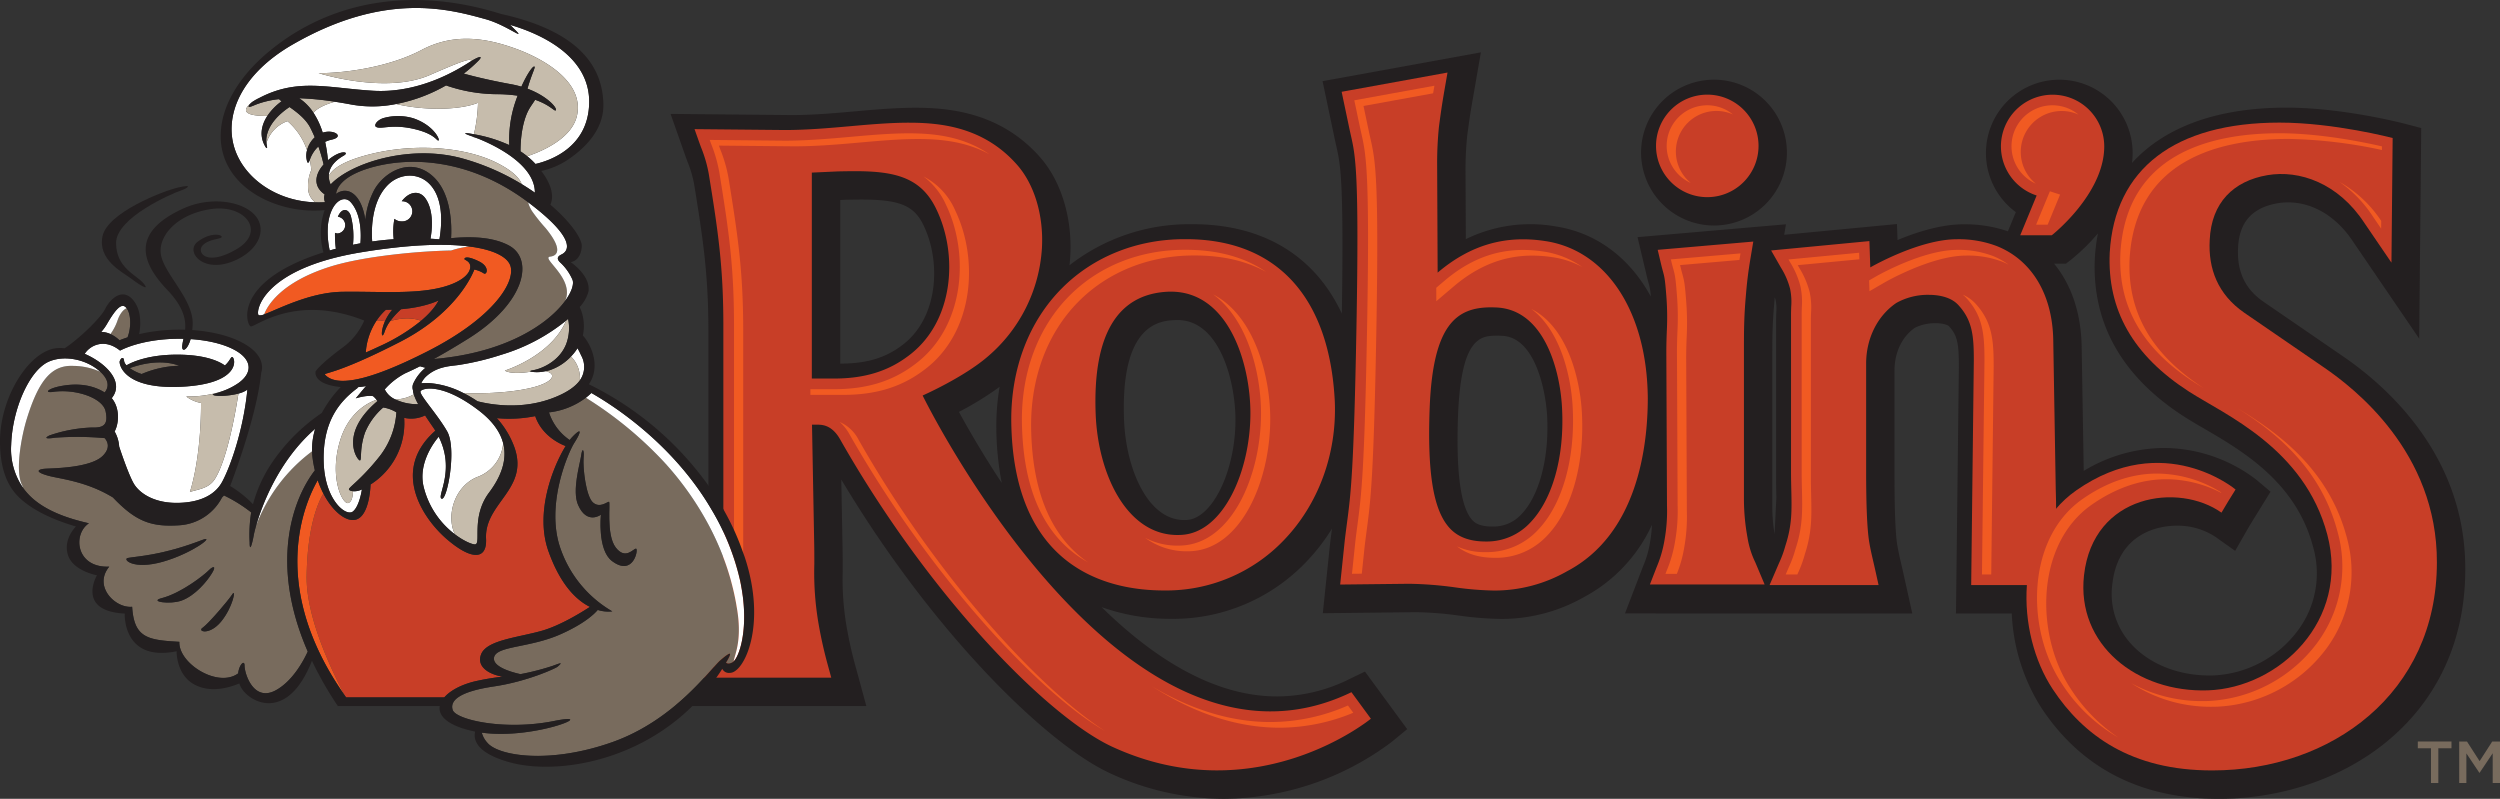 <svg xmlns="http://www.w3.org/2000/svg" width="726" height="231.978" viewBox="0 0 726 231.978">
  <rect x="0" y="0" width="726" height="231.978" fill="#333333" stroke="none"/>
  <g id="Group_1087" data-name="Group 1087" transform="translate(-908.15 -2587.766)">
    <g id="Group_969" data-name="Group 969" transform="translate(1102.879 2602.969)">
      <path id="Path_571" data-name="Path 571" d="M1021.444,381.455l-23.27-15.977c-5.291-3.67-7.683-8.755-7.31-15.621.318-7.432,4.09-11.663,11.533-12.936a17.464,17.464,0,0,1,2.97-.25c7.275,0,14.159,4.154,18.954,11.5l19.14,28.066.586-61.152-4.742-1.245c-.727-.191-18.011-4.678-34.457-4.678-20.047,0-35.334,5.633-44.774,16.052a25.541,25.541,0,0,0,.169-2.862,21.3,21.3,0,1,0-33.921,17.156l-2.3,5.564a38.554,38.554,0,0,0-12.856-2.038c-6.587,0-13.723,2.293-19.2,4.577l-.16-4.648-32.747,3.121.508-3.047-43.1,3.726,2.677,11.3c.248,1.035.446,1.764.615,2.371a16.333,16.333,0,0,1,.563,3.577c-6.081-11.128-15.628-18.47-27.517-20.342a42.523,42.523,0,0,0-26.2,3.679l-.093-20.066a98.057,98.057,0,0,1,.483-9.893c.507-3.867.855-6.28,1.53-10.162l2.449-14.121L725,301.47l3.556,16.909c.162.767.319,1.472.472,2.138,1.161,5.159,2.169,9.673,1.568,48.436-7.87-16.753-22.825-25.944-43.353-25.944h-.388a56.581,56.581,0,0,0-35.345,11.924q.141-1.286.219-2.583c.655-11.183-2.683-22.015-8.91-28.957-11.318-12.729-25.976-14.2-36.017-14.2-5.835,0-11.812.531-17.591,1.043-6.016.535-12.237,1.085-18.38,1.086l-35.177-.342,4.088,11.578c.263.747.519,1.446.764,2.113l.086.235a32.679,32.679,0,0,1,1.909,6.484c2.648,16.325,4.147,26.372,4.147,42.995v62.532a93.521,93.521,0,0,1-1.5,15.942l-.024.16c-.346,2.235-.719,4.647-1.073,7.333a42.655,42.655,0,0,1-2.146,7.99c-.361,1.065-.736,2.173-1.123,3.394l-3.569,11.214h55.3l-2.958-10.864a120.509,120.509,0,0,1-2.737-11.989,81.273,81.273,0,0,1-1.169-16.372c.006-2.135.007-4.4-.052-6.968l-.361-19.587c26.529,44.372,59.552,76.814,78.166,85.337a78.681,78.681,0,0,0,32.933,7.363,82.011,82.011,0,0,0,48.648-16.446l4.591-3.782-12.265-16.721-4.717,2.284a47.408,47.408,0,0,1-20.766,4.942c-18.61,0-36.145-11.365-50.981-25.932a59.4,59.4,0,0,0,20.076,3.4,53.371,53.371,0,0,0,39.294-16.5,57.2,57.2,0,0,0,7.519-9.707c-.189,1.431-.386,2.932-.6,4.776l-2.064,19.8,26.944-.306a100.369,100.369,0,0,1,12.415.967l.17.019a97.058,97.058,0,0,0,12.193.979,48.4,48.4,0,0,0,24.146-6.357,45.088,45.088,0,0,0,19.709-20.96,37.494,37.494,0,0,1-.573,5.177,28.387,28.387,0,0,1-1.965,6.756l-5.285,13.781,83.431.02-2.7-12.18c-.211-.942-.405-1.786-.584-2.545-.45-1.946-.774-3.351-1.093-5.254-.519-3.374-.783-9.945-.783-19.53V385.422c0-5.216,2.248-9.849,5.972-12.366a13.177,13.177,0,0,1,5.955-1.3c2.219,0,3.562.551,3.877.884,2.5,2.674,2.878,5.091,2.878,11.943l-.836,71.468h16.2a55.751,55.751,0,0,0,8.606,27.421c11.583,17.521,28.89,26.4,51.437,26.406h.175c35.523,0,71.483-22.9,71.483-66.658C1056.957,410.7,1034.711,390.562,1021.444,381.455Zm-165.177,51.55a47.994,47.994,0,0,1-.659-8.185v-42.46c0-6.335,0-9.826.508-15.751.069-.848.137-1.625.208-2.372.1.3.188.6.274.938a13.193,13.193,0,0,1,.159,3.535c-.029.831-.054,1.7-.054,2.678v45.517c0,1.81.038,3.483.072,5.064l.009.379m118.393-23.474c1.658,1.068,3.578,2.185,5.609,3.367,11.342,6.6,26.877,15.64,31.853,34.443a27.743,27.743,0,0,1-4.509,24.441,32.376,32.376,0,0,1-24.25,12.916c-9.773.337-18.675-3.1-24.216-9.292a21.432,21.432,0,0,1-5.327-17.137c1.775-15.822,14.779-17.053,18.723-17.053a19.877,19.877,0,0,1,11.294,3.293l5.656,4.022,3.449-6.023c.9-1.573,1.865-3.121,2.885-4.762l3.947-6.4L996.15,417.2a44.485,44.485,0,0,0-26.81-9.207,45.454,45.454,0,0,0-23.3,6.662l-.6-36.116c-.16-9.7-2.983-17.943-8.005-24.067h3.451l1.711-1.341a57.832,57.832,0,0,0,7.566-7.454,55.19,55.19,0,0,0-.9,7.262C948.4,371.776,957.121,387.231,975.176,398.874Zm-192.37,28.293a10.935,10.935,0,0,1-8.159,3.644h-.272c-3.671,0-5.066-1.01-5.8-1.773-3.448-3.581-4.869-13.9-4.228-30.652.914-23,6.809-23,11.544-23,.347,0,.7.013,1.155.033,10.136.345,12.958,17.336,13.194,23.9C790.755,411.121,787.906,421.789,782.806,427.168ZM685.553,428.9c-.258.014-.516.02-.768.02-10.611,0-16.9-14.979-17.436-29.076-1.085-28.365,10.735-28.831,15.113-29l.42,0c12.256,0,16.823,17.8,16.823,29.027C699.705,414.686,692.984,428.525,685.553,428.9Zm-82.787-50.638c-4.83,3.618-10.29,5.232-17.7,5.232h-.138V335.985l1.553-.071c1.579-.03,3.141-.059,4.679-.059,11.052,0,15.25,1.75,17.987,7.533C614.332,354.119,613.389,370.485,602.766,378.259Zm28.448,11.981a68.2,68.2,0,0,0-.955,11.873,86.554,86.554,0,0,0,1.579,16.041c-5.584-8.468-9.839-15.878-12.44-20.64A91.456,91.456,0,0,0,631.214,390.24Z" transform="translate(-535.655 -293.105)" fill="#231f20"/>
      <path id="Path_572" data-name="Path 572" d="M812.023,342.642a21.175,21.175,0,1,0-21.177-21.176A21.2,21.2,0,0,0,812.023,342.642Z" transform="translate(-509.005 -292.355)" fill="#231f20"/>
    </g>
    <g id="Group_970" data-name="Group 970" transform="translate(1109.853 2608.825)">
      <path id="Path_573" data-name="Path 573" d="M978.7,382.76,955.4,366.767c-7.668-5.318-10.461-12.762-10.01-21.058.467-10.946,6.961-17.195,16.755-18.871,9.253-1.585,20.593,2.273,28.186,13.909l7.84,11.5.348-36.2s-17.037-4.472-32.861-4.472c-30.376,0-47.885,13.4-49.3,37.766-.762,16.675,6.78,29.879,23.035,40.36,10.346,6.667,33.509,16.448,40.137,41.49s-14,44.54-34.624,45.256-38.276-13.235-36.016-33.418c2.659-23.711,27.569-26.965,39.916-18.187,1.3-2.27,2.721-4.488,4.093-6.719,0,0-20.809-17.556-46.27.266-18.281,12.794-17.655,41.338-6.817,57.731,8.8,13.317,22.736,23.635,46.362,23.583,34.477,0,65.191-22.365,65.191-60.386C1011.478,407.109,987.093,388.525,978.7,382.76Z" transform="translate(-505.396 -297.028)" fill="#c83e27"/>
      <path id="Path_574" data-name="Path 574" d="M738.37,486.06l-5.647-7.7C666.083,510.628,608.2,392.2,608.2,392.2s12.02-5.3,19.036-11.42a44.883,44.883,0,0,0,15.6-31.306c.559-9.541-2.183-18.668-7.331-24.406-9.531-10.719-21.74-12.091-31.313-12.091-5.47,0-11.087.49-17.037,1.019-6.174.546-12.554,1.108-19,1.108l-26.19-.255,1.1,3.108c.284.805.56,1.554.822,2.265a38.606,38.606,0,0,1,2.213,7.649c2.7,16.653,4.23,26.908,4.23,44v62.531a99.7,99.7,0,0,1-1.579,16.9c-.345,2.238-.72,4.655-1.087,7.426a47.707,47.707,0,0,1-2.4,9.072c-.351,1.043-.718,2.128-1.1,3.328l-.957,3.012h38.458l-.794-2.915a127.648,127.648,0,0,1-2.866-12.567,87.479,87.479,0,0,1-1.261-17.465c.006-2.089.007-4.3-.051-6.836l-.62-33.7c.325.014.629.02.923.02h.25c1.324,0,4.417-.28,7,4.27,25.9,45.6,60.332,80.7,79.159,89.322C705.179,513.4,738.37,486.06,738.37,486.06ZM576.021,327.469l7.64-.35c1.648-.032,3.279-.062,4.885-.062,11.656,0,19.263,1.816,23.654,11.087,6.423,13.291,5.091,32.867-8.273,42.643-5.9,4.422-12.725,6.49-21.476,6.49h-6.43ZM684.633,346.8h-.389c-13.765,0-26.384,5.041-35.53,14.186-9.623,9.626-14.87,23.314-14.776,38.559.456,42.866,28,49.27,44.372,49.27a47.2,47.2,0,0,0,34.767-14.58c10.038-10.4,15.44-25.071,14.816-40.278C726.378,363.541,711,346.8,684.633,346.8Zm18.753,50.558c0,16.5-7.662,34.7-20.078,35.32-.382.022-.761.03-1.134.03h0c-14.7,0-23.064-17.672-23.724-35.129-.878-22.993,6.279-34.945,21.226-35.533.2-.005.4-.005.6-.005C697.231,362.036,703.386,383.159,703.386,397.353Zm85.822-49.976c-11.81-1.874-21.977,1.1-31.452,9.135l-.145-31.737a105.466,105.466,0,0,1,.518-10.574c.526-4.015.881-6.505,1.587-10.557l.908-5.24L729.877,304l2.222,10.564c.156.732.305,1.4.455,2.064,1.359,6.033,2.435,10.807,1.627,55.76-.76,41.777-1.642,48.434-2.759,56.871-.2,1.543-.416,3.142-.641,5.067L729.451,447.1l19.952-.226a107.269,107.269,0,0,1,13.36,1.034,91.318,91.318,0,0,0,11.419.93,42.522,42.522,0,0,0,21.211-5.63c20.351-10.722,23.391-36.077,23.391-50.269C818.591,368.057,806.98,350.178,789.208,347.378ZM771.763,434.6c-4.555,0-7.939-1.21-10.332-3.7-4.879-5.068-6.722-15.948-5.982-35.266.958-24.1,7.822-29.039,17.83-29.039.432,0,.875.013,1.369.034,14.384.491,18.877,19.022,19.266,29.92.6,13.645-2.829,25.772-9.153,32.442a17.2,17.2,0,0,1-12.727,5.609Zm78.252,6.077,2.7,6.4H819.4l1.961-5.056a34.427,34.427,0,0,0,2.314-8.05,47.617,47.617,0,0,0,.683-9.855l-.19-44.426c0-2.279.063-4.186.132-6.031a78.125,78.125,0,0,0-.121-10.23c-.383-5.029-.546-5.613-.966-7.169-.155-.563-.337-1.231-.564-2.175l-.99-4.186,27.759-2.4-.786,4.714c-.715,4.3-1.053,7.064-1.4,11.383-.528,6.162-.528,9.961-.528,16.258v42.46a62.107,62.107,0,0,0,1.034,11.134A25.692,25.692,0,0,0,850.015,440.675Zm90.329,1.829,1.39,4.75H912.7l.762-65.1c0-7.095-.307-11.751-4.578-16.315-2.352-2.5-6.317-2.878-8.47-2.878a18.782,18.782,0,0,0-9.438,2.349c-5.492,3.712-8.782,10.3-8.782,17.608v31.122c0,10.047.28,16.748.857,20.488.362,2.171.722,3.735,1.18,5.713.182.767.37,1.588.575,2.5l1,4.511H854.148l2.737-6.368a31.194,31.194,0,0,0,1.826-4.953l.057-.19c1.934-5.93,1.831-10.183,1.694-16.074-.036-1.639-.08-3.376-.08-5.269V368.882c0-.9.025-1.7.051-2.465a18.639,18.639,0,0,0-.321-5.19,21.86,21.86,0,0,0-2.66-6.16l-2.851-4.988,28.538-2.72L883.4,355s14.1-8.179,25.155-8.179a31.1,31.1,0,0,1,11.655,2.012c10.143,4.1,16.1,14.05,16.321,27.3l.725,43.423c.043,1.273.066,2.482.089,3.627a58.6,58.6,0,0,0,.584,8.466A75.709,75.709,0,0,0,940.344,442.5ZM951.338,319.85c0,13.865-15.24,25.823-15.24,25.823h-9.159l4.771-11.556a15,15,0,1,1,19.628-14.267Zm-100.393-.139a14.884,14.884,0,1,1-14.883-14.882A14.883,14.883,0,0,1,850.945,319.711Z" transform="translate(-541.969 -298.404)" fill="#c83e27"/>
    </g>
    <path id="Path_575" data-name="Path 575" d="M982.224,482.228a41.915,41.915,0,0,1-23.437-6.838,42.644,42.644,0,0,0,20.761,5.191c.54,0,1.086-.01,1.63-.028a41.968,41.968,0,0,0,31.459-16.7,37.343,37.343,0,0,0,6.046-32.437c-4.856-18.355-17.808-28.784-28.952-35.808,11.661,7.03,26.374,17.608,31.628,37.453a37.349,37.349,0,0,1-6.047,32.437,41.955,41.955,0,0,1-31.459,16.7C983.309,482.218,982.763,482.228,982.224,482.228ZM1019.2,329.781a36.61,36.61,0,0,1,9.848,10.237l2.29,3.356.021-2.238A35.464,35.464,0,0,0,1019.2,329.781Zm-41.966,58.336c.787.508,1.656,1.036,2.6,1.593-15.2-9.828-22.25-22.117-21.542-37.565,1.667-28.772,26.048-34.818,46.207-34.818a139.307,139.307,0,0,1,27.061,3.217l.01-1.055c-5.131-1.182-17.882-3.809-29.746-3.809-20.16,0-44.542,6.047-46.207,34.817C954.9,365.974,961.976,378.28,977.232,388.117Zm-36,88.96c-10.515-15.906-10.178-42.162,6.01-53.494,7.045-4.93,14.362-7.431,21.745-7.431a34.97,34.97,0,0,1,15.851,3.936l.063-.1a35.587,35.587,0,0,0-18.589-5.481c-7.384,0-14.7,2.5-21.745,7.433-16.189,11.331-16.526,37.587-6.01,53.493a48.142,48.142,0,0,0,16.427,15.716A49.143,49.143,0,0,1,941.232,477.077Zm-333.192-92.53c14.631-10.7,16.176-32.035,9.2-46.464a19.96,19.96,0,0,0-9.179-9.839,20.923,20.923,0,0,1,6.5,8.195c6.975,14.427,5.429,35.759-9.2,46.461-6.47,4.849-13.884,7.108-23.33,7.108h-6.846v1.647h9.521C594.157,391.654,601.571,389.395,608.041,384.546Zm222.814-54.434a11.781,11.781,0,0,1,12.259-19.882,11.785,11.785,0,1,0-12.259,19.882ZM774.3,438.973a20.188,20.188,0,0,0,14.973-6.576c6.888-7.263,10.627-20.236,10-34.7-.353-9.9-3.979-25.606-14.721-30.994,8.682,6.457,11.723,20.319,12.045,29.348.631,14.464-3.108,27.437-10,34.7a20.191,20.191,0,0,1-14.973,6.573h-.272a19.45,19.45,0,0,1-8.381-1.663c2.831,2.214,6.464,3.31,11.056,3.31Zm-17.341-74.525,5.062-4.294c7.092-6.018,14.552-8.943,22.8-8.943a39.619,39.619,0,0,1,6.163.5,26.116,26.116,0,0,1,8.367,2.815,26.191,26.191,0,0,0-11.042-4.461,39.34,39.34,0,0,0-6.163-.5c-8.252,0-15.712,2.927-22.8,8.943l-2.4,2.04ZM734.072,429.3l-.041.309c-.189,1.435-.386,2.933-.59,4.674l-.972,9.326,2.85-.032.8-7.647c.2-1.741.4-3.242.59-4.675l.04-.308c1.132-8.544,2.023-15.284,2.785-57.217.816-45.316-.293-50.247-1.7-56.492-.152-.663-.3-1.32-.45-2.034l-1.567-7.446,20.212-3.678c.073-.426.147-.862.228-1.324l.151-.878-23.266,4.233,1.567,7.446c.152.715.3,1.373.449,2.035,1.406,6.243,2.515,11.177,1.7,56.49C736.094,414.014,735.2,420.755,734.072,429.3Zm148.678-67.75,4.462-2.584c.135-.077,13.527-7.764,23.605-7.764A28.026,28.026,0,0,1,921.3,352.98c.644.26,1.262.555,1.868.87a21.291,21.291,0,0,0-4.544-2.518,28.046,28.046,0,0,0-10.478-1.78c-10.077,0-23.47,7.687-23.6,7.765l-1.9,1.1ZM938.1,333.492l-2.958-.96-4,9.686H934.5Zm-7.04-3.169a11.887,11.887,0,0,1,12.382-20.058,11.894,11.894,0,1,0-12.382,20.058Zm-238.9,32.17c10,7.221,13.895,22.96,13.895,34.5,0,18.316-8.61,37.688-22.99,38.405-.444.026-.881.036-1.315.036a20.073,20.073,0,0,1-9.366-2.285,20.26,20.26,0,0,0,12.04,3.932c.434,0,.871-.011,1.315-.038,14.381-.717,22.99-20.091,22.99-38.4C708.738,386.122,704.148,368.659,692.168,362.493ZM589.2,404.713a11.16,11.16,0,0,0-5.509-5.191,13.3,13.3,0,0,1,2.835,3.544c23.634,41.618,55.135,75.206,74.169,86.17C641.484,476.839,611.759,444.44,589.2,404.713ZM828.991,435.74a50.562,50.562,0,0,0,.72-10.356l-.19-44.42c0-2.233.066-4.14.132-5.9a81,81,0,0,0-.131-10.606c-.383-5.028-.559-5.85-1.056-7.691-.16-.578-.333-1.216-.55-2.116l-.164-.689,17.232-1.489c.059-.369.116-.733.181-1.124l.131-.782-20.22,1.748.163.689c.217.9.39,1.538.549,2.117.5,1.84.674,2.664,1.057,7.69a80.8,80.8,0,0,1,.129,10.607c-.065,1.762-.13,3.67-.13,5.9l.19,44.419a50.455,50.455,0,0,1-.72,10.356,37.6,37.6,0,0,1-2.484,8.688l-.328.845h3.31A35.745,35.745,0,0,0,828.991,435.74Zm32.29.633a34.293,34.293,0,0,1-1.97,5.371l-.885,2.055h3.382l.178-.41a34.281,34.281,0,0,0,1.97-5.37l.034-.115c2.07-6.344,1.96-11.046,1.821-17l-.007-.363c-.035-1.517-.071-3.123-.071-4.861V370.165c0-.863.024-1.628.048-2.36a21.638,21.638,0,0,0-.393-5.961,25.039,25.039,0,0,0-3-7.03l-.474-.828,17.891-1.705-.064-1.9-20.5,1.954.474.829a25.062,25.062,0,0,1,3,7.03,21.587,21.587,0,0,1,.393,5.962c-.024.731-.049,1.5-.049,2.36v45.517c0,1.737.035,3.342.071,4.861l.008.363c.139,5.953.247,10.654-1.822,17ZM551.394,451.422l-.024.154c-.336,2.173-.7,4.522-1.059,7.24a51.083,51.083,0,0,1-2.546,9.663c-.239.71-.487,1.442-.741,2.216h3.225c.063-.187.129-.388.192-.571a51.077,51.077,0,0,0,2.545-9.661c.36-2.719.723-5.066,1.059-7.24l.024-.153a102.491,102.491,0,0,0,1.615-17.378V373.158c0-17.345-1.544-27.7-4.27-44.5a41.458,41.458,0,0,0-2.365-8.22s-.31-.845-.429-1.172l21.772.213c6.651,0,13.08-.57,19.3-1.12,5.576-.495,11.344-1.006,16.763-1.006,6.274,0,13.75.635,20.664,4.4-7.616-5.242-16.246-6.051-23.339-6.051-5.42,0-11.187.512-16.763,1.007-6.219.55-12.647,1.121-19.3,1.121l-21.772-.213c.119.326.43,1.171.43,1.171a41.655,41.655,0,0,1,2.365,8.22c2.725,16.8,4.27,27.155,4.27,44.5v62.531A102.505,102.505,0,0,1,551.394,451.422Zm157.4,35.24c-12.148,0-23.709-4.017-34.416-10.374,11.446,7.3,23.925,12.019,37.09,12.019h0a55.932,55.932,0,0,0,21.376-4.339l-1.544-2.107a56.179,56.179,0,0,1-22.507,4.8ZM918.109,443.8l.706-60.325c0-7.675-.377-13.084-5.41-18.465a10.9,10.9,0,0,0-3.583-2.461,9.75,9.75,0,0,1,.906.813c5.036,5.382,5.413,10.79,5.413,18.466l-.724,61.972ZM655.83,440.293c-9.341-6.391-16.315-18.287-16.54-39.5-.089-14.392,4.837-27.3,13.87-36.339,8.564-8.564,20.406-13.28,33.343-13.28h.388c8.059,0,14.958,1.62,20.662,4.782-6.169-4.254-13.976-6.429-23.335-6.429h-.389c-12.937,0-24.778,4.716-33.342,13.278-9.034,9.038-13.961,21.948-13.873,36.341C636.862,422.341,645.176,434.395,655.83,440.293Z" transform="translate(568.297 2310.783)" fill="#f15a22"/>
    <g id="Group_972" data-name="Group 972" transform="translate(908.15 2587.766)">
      <path id="Path_576" data-name="Path 576" d="M511.365,370.9a14.663,14.663,0,0,1-1.9,2.411,8.892,8.892,0,0,1,2.587,6.914,6.752,6.752,0,0,0,.369-7.237A19.865,19.865,0,0,0,511.365,370.9Z" transform="translate(-343.658 -269.779)" fill="#fff"/>
      <path id="Path_577" data-name="Path 577" d="M463.462,343.986a19.989,19.989,0,0,1,.2-5.919,3.244,3.244,0,0,0,2.065.741,2.932,2.932,0,1,0,.073-5.853c2.135-2.83,5.15-3.313,6.9-.783,2.576,3.72,1.842,9.487,1.439,11.668,1.49.076,2.329.169,2.329.169.073,0,.179-.008.276-.013,3.126-18.693-9.129-21.624-14.986-15.769-5.084,5.084-4.741,14-4.544,16.415C459.425,344.335,461.524,344.125,463.462,343.986Z" transform="translate(-349.125 -274.518)" fill="#fff"/>
      <path id="Path_578" data-name="Path 578" d="M441.764,309.3a22.652,22.652,0,0,1,2.678,5.774c3.3-1.081,6.479,1.177,2.551,2.034a8.321,8.321,0,0,0-1.843.638,41.994,41.994,0,0,1,.812,5.334c3.766-3.228,6.459-2.42,4.576-1.344-3.439,1.965-4.31,4.184-4.324,5.913.939-1.882,3.666-3.972,10.151-5.825,13.81-3.946,29.233-2.691,38.56,1.974,5.038,2.518,6.776,4.722,7.312,6.216,1.336.813,2.62,1.643,3.819,2.487.043-8.067-11.405-13.7-16.617-15.761-.42-.137-.839-.272-1.257-.392l.015-.075c-.2-.071-.381-.136-.537-.188-1.6-.531-3.449-1.325.693-.558a44.12,44.12,0,0,0,1.192-9.127c-5.561,2.225-15.9,2.235-23.782.348a34.7,34.7,0,0,1-12.806.191c-1.6-.3-3.291-.6-5.007-.856C445.567,306.765,442.945,307.812,441.764,309.3Zm20.16,1.585a15.617,15.617,0,0,1,8.788,0c5.92,1.974,7.892,6.277,7.356,6.456s-.9-1.792-6.638-3.228c-6.933-1.732-10,.129-11.48-.718C459.309,313.03,459.957,311.628,461.924,310.886Z" transform="translate(-350.729 -276.547)" fill="#fff"/>
      <path id="Path_579" data-name="Path 579" d="M501.652,383.255c7.333-1.676,7.811-4.331,4.488-4.915a10.745,10.745,0,0,1-4.159.143c-6.3.934-7.593-.338-7.593-.338s13.411-4.127,17.827-14.547a54.658,54.658,0,0,1-18.9,9.974,78.387,78.387,0,0,1-12.476,2.976c-2.255.326-6.272.362-9.495,3.481a6.665,6.665,0,0,0-1.253,1.819,16.684,16.684,0,0,1,2.689-.028,25.935,25.935,0,0,1,9.589,2.874C486.121,384.82,494.571,384.874,501.652,383.255Z" transform="translate(-347.771 -270.541)" fill="#fff"/>
      <path id="Path_580" data-name="Path 580" d="M410.309,368.427c-.825-.02-1.664-.023-2.517,0-6.385.163-12.08,1.475-15.919,3.423-4.723-3.8-8.876-1.314-10.267.943,6.239,2.714,11.649,8.192,7.845,12.872,2.336,2.746,2.19,7.155.845,9.682a10.146,10.146,0,0,1,1.323,4.378c1.363,4.134,3.185,9.05,4.333,10.9,1.638,2.648,5.87,5.625,12.927,5.445s10.878-2.835,12.637-6.089c2.511-4.637,6.2-15.3,7.336-26.824-.137.094-.261.193-.4.287a7.9,7.9,0,0,1-2.192.882c-.929,5.911-3.327,19.219-6.833,24.789-1.622,2.576-4.261,2.932-7.263,3.765,0,0,3.228-9.148,3.228-25.825a10,10,0,0,1-4.3-1.884,31.127,31.127,0,0,0,10.535-1.544,19.409,19.409,0,0,0,4.759-2.439c1.83-1.351,2.862-2.9,2.822-4.525-.1-4.2-7.312-7.524-16.844-8.149-.931,3.292-2.573,3.9-2.441,2.041A14.884,14.884,0,0,1,410.309,368.427Zm12.012,7.749c1.442-1.3,1.679-2.45,2.091-2.46.9-.022,3.062,7.637-14.315,8.612s-18.6-6.686-18.308-7.432c.507-1.269,1.229-1.107,1.256-.032a2.327,2.327,0,0,0,.715,1.26c1.8-1.025,6.569-3.152,15.028-3.091C417.016,373.091,420.869,375.123,422.321,376.175Z" transform="translate(-357.011 -270.039)" fill="#fff"/>
      <path id="Path_581" data-name="Path 581" d="M444.537,337.875a5.2,5.2,0,0,1-2.063-3.611,11.661,11.661,0,0,1,.9-5.739,18.931,18.931,0,0,0-.43-2.954c-.327.923-.717,1.437-.99-.621a5.856,5.856,0,0,1,.187-2.192,19.2,19.2,0,0,0-5.679-8.461,9.813,9.813,0,0,0-6.107,6.329c.041.377.1.718.16,1.009.133.651-.181.535-.337.29-1.917-2.993-1.453-6.245.442-9.143-2.7.044-8.8-.2-4.98-3.526a4.723,4.723,0,0,1,1.054-.821l.007,0a9.492,9.492,0,0,1,1.7-.927c11.136-5.781,19.937-2.8,32.994-2.027,13.72.806,25.021-6.455,27.979-8.341.137-.087.265-.166.394-.245.2-1.048-2.695-.042-11.962,4.011-12.913,5.652-32.281-.539-32.281-.539,8.071,0,20.714-1.881,29.859-6.724s18.2-3.678,27.172-.449c8.84,3.183,19.907,9.865,18.024,19.28-1.333,6.663-9.708,10.4-14.5,12.024a21.034,21.034,0,0,1,2.39,2.234l.009.009c3.969-.909,15.374-4.657,15.594-17.766.218-12.753-12.436-19.545-22.992-22.651,6.134,5.972-.323.234-7.147-1.651-10.508-2.9-29.073-8.105-55.946,7.355-15.2,8.743-20.044,20.848-16.815,30.434C424.065,331.043,433.436,337.565,444.537,337.875Z" transform="translate(-352.978 -279.121)" fill="#fff"/>
      <path id="Path_582" data-name="Path 582" d="M447.874,346.11a31.31,31.31,0,0,1-.252-4.625,1.943,1.943,0,0,0,.822.187,2.452,2.452,0,0,0,.014-4.865c1.116-2.634,3.021-2.456,3.752-.258a23.583,23.583,0,0,1,.632,8.4c.729-.148,1.454-.289,2.167-.415.2-2.342.369-8.372-2.8-11.93-2.074-2.333-5.845-.078-6.623,6.473a25.138,25.138,0,0,0,.5,7.531Q446.983,346.347,447.874,346.11Z" transform="translate(-350.341 -273.872)" fill="#fff"/>
      <path id="Path_583" data-name="Path 583" d="M468.69,382.568a2.715,2.715,0,0,1,.065-1.826,12.787,12.787,0,0,1,3.587-4.663,16.172,16.172,0,0,1-1.6-.436q-2.169,1.095-4.252,2.021a20.661,20.661,0,0,0-5.988,4.692,6.168,6.168,0,0,0,3.073,2.918,10.965,10.965,0,0,0,5.354-1.477A4.677,4.677,0,0,1,468.69,382.568Z" transform="translate(-348.772 -269.283)" fill="#fff"/>
      <path id="Path_584" data-name="Path 584" d="M477.426,464.219h-26l.064.089h26.156l.045-.115Z" transform="translate(-349.72 -260.036)" fill="#fff"/>
      <path id="Path_585" data-name="Path 585" d="M452.961,411.389c-.028,1.147-.245,3.052-1.357,3.423-1.612.539-5.65-7.263-2.423-18.023,2.509-8.357,8.19-11.134,10.61-11.962a5.718,5.718,0,0,0-1.014-1.044s-1.451-.412-5.022.631c1.145-1.337,2.044-2.486,3.007-3.557-.912.162-1.8.268-2.67.338l.38.078c-5.381,3.948-10.223,9.685-10.042,21.163s6.454,16.321,8.428,14.887,2.689-6.458,2.689-6.458A4.878,4.878,0,0,1,452.961,411.389Z" transform="translate(-350.451 -268.739)" fill="#fff"/>
      <path id="Path_586" data-name="Path 586" d="M486.338,407.209a11.458,11.458,0,0,0,7.576-9.8c-.816-3.2-3-6.426-7.128-9.573-10.581-8.071-16.322-6.458-16.859-5.561s4.845,6.635,7.712,11.658,0,20.265-1.615,19.548c-1.476-.657,4.082-8.2-.833-17.981-.824.945-6.135,7.394-4.367,14.573a24.625,24.625,0,0,0,9.082,13.765C477.285,418.443,479.738,409.928,486.338,407.209Z" transform="translate(-347.792 -268.67)" fill="#fff"/>
      <path id="Path_587" data-name="Path 587" d="M478.891,472.091c1.06-2.572,4.717-4.992,9.766-6.255a72.526,72.526,0,0,1,8.18-1.393c-4.538-.819-7.5-3.2-6.208-6.5,1.613-4.124,10.583-4.844,17.576-6.814,5.268-1.486,11.346-5.208,14.028-6.957-3.793-1.876-8.51-6.228-12.054-16.179-4.008-11.251,1.335-24.595,5-30.532-1.477-.546-6.861-2.9-8.839-8.684a38.1,38.1,0,0,1-11.142.589,25.421,25.421,0,0,1,5.118,8.5c4.3,12.194-8.79,16.139-8.25,26.543.306,5.922-3.945,6.458-11.3.181-7.133-6.089-16.455-20.106-3.428-31.58-.219-.351-.45-.706-.7-1.062-.855-1.235-1.609-2.351-2.274-3.371a9.212,9.212,0,0,1-6.08.691,21.055,21.055,0,0,1-9.758,19.36s-.182,9.147-4.306,10.221c-2.692.7-6.6-2.2-9.389-7.581-1.3,2.133-4.653,9.051-4.869,23.991-.158,10.878,5.962,24.876,11.059,34.618.529.763,1.066,1.5,1.6,2.24h26Z" transform="translate(-350.917 -267.933)" fill="#c83e27"/>
      <path id="Path_588" data-name="Path 588" d="M445.086,409.487a28.263,28.263,0,0,1-1.649-3.874c-3.578,6.225-13.732,28.757,5.389,58.805.8,1.263,1.622,2.485,2.45,3.679-5.1-9.742-11.217-23.741-11.059-34.618C440.433,418.538,443.785,411.62,445.086,409.487Z" transform="translate(-351.171 -266.153)" fill="#f15a22"/>
      <path id="Path_589" data-name="Path 589" d="M429.839,462.537c0,2.509,2.689,10.76,9.146,7.172,4.814-2.676,7.932-8.438,9.209-11.2-11.37-26.1-4.048-44.741,2.065-52.612a33.108,33.108,0,0,1-.691-3.8c-.072-.586-.1-1.163-.12-1.736a47.986,47.986,0,0,0-16.262,21.63c-.375,1.318-.583,2.251-.656,2.657-.4,2.29-1.212,5.382-1.212,2.154a40.226,40.226,0,0,1,.452-8.7,42.385,42.385,0,0,0-7.908-4.926c-.184.2-.368.4-.571.6a15.01,15.01,0,0,1-12.283,8.055c-8.179.558-12.684-1.009-19.377-8.055-7.754-4.769-15.64-5.441-18.825-6.337-4.3-1.211-2.688-1.885-.941-2.018,2.016-.156,13.183-.136,16.815-3.766,2.227-2.229,1.468-4.048.548-5.125a88.338,88.338,0,0,0-14.4-.124c-2.689.4-3.228.136-1.616-.67a42.5,42.5,0,0,1,12.244-2.287c3.5.135,4.841-.808,4.034-4.707s-8.722-6.576-15.2-5.65c-2.826.4-1.481-.942,1.882-1.615,3.149-.631,8.305-1.142,13.036,1.779.768-.892,1.827-2.924-.928-5.68-.1-.1-.2-.182-.3-.274a19.548,19.548,0,0,0-7.908-1.744c-6.188-.268-9.953,4.037-13.452,15.337-1.576,5.1-3.5,15.333-1.345,19.37a.841.841,0,0,1,.145.567,19.071,19.071,0,0,0,4.208,4.283c4.477,3.344,10.286,5.056,15.026,6.143-4.776,3.135-3.815,13.01,5.909,12.588-4.737,5.69,1.708,12.147,6.638,11.658.551,9.1,4.621,9.662,13.71,10.176-.291,6.268,11.191,13.5,17.076,9.165C428.241,462.3,429.839,460.815,429.839,462.537Zm-33.9-31.209c2.871-.538,9.865-.718,21.523-5.2,4.2-1.614-2.512,3.766-11.3,6.277S394.316,431.635,395.941,431.328Zm15.6,12.375c-3.32,1.209-9.657.294-5.739-.717,5.56-1.436,12.1-6.543,13.63-8.071,1.256-1.257,2.331-1.435.9.9S415.489,442.27,411.544,443.7Zm11.48,6.1c-3.408,4.124-7,2.868-5.381,1.792s7.508-7.957,8.608-9.685C427.506,439.938,426.429,445.675,423.024,449.8Z" transform="translate(-358.817 -269.294)" fill="#786b5d"/>
      <path id="Path_590" data-name="Path 590" d="M456.911,323.851c-7.345,2.329-8.96,5.494-9.223,7.347,3.524-2.494,7.449.243,8.514,7.553a23.3,23.3,0,0,1,2.592-8.711c2.922-5.259,10.762-9.865,17.219-3.767,5.437,5.136,5.277,14.844,5.089,17.785,4.4-.4,11.516-.708,16.791,2.123,7.354,3.947,4.842,16.679-11.837,27.084-3.433,2.14-6.763,4.122-9.973,5.887,21.358-1.808,33.458-10.476,38.141-16.884,2.884-6.511-7.264-12.531-4.314-12.859,1.96-.216,3.861-1.918-1.384-8.3a49.476,49.476,0,0,1-3.906-4.883,9.218,9.218,0,0,1-1.159-2.614C485.791,320.36,467.888,320.372,456.911,323.851Z" transform="translate(-350.11 -274.897)" fill="#786b5d"/>
      <path id="Path_591" data-name="Path 591" d="M390.448,363.914a14.706,14.706,0,0,1-2.067,3.983,9.809,9.809,0,0,1,2.625,1.8c.736-.3,1.523-.583,2.329-.848.98-2.469,1.1-6.172-.041-8.121a3.5,3.5,0,0,0-.231-.343C392.15,360.8,391.153,361.9,390.448,363.914Z" transform="translate(-356.304 -270.877)" fill="#786b5d"/>
      <path id="Path_592" data-name="Path 592" d="M556.22,460.045c3.311-2.814,3.291-2.136,1.546.827.371.3.951.378,1.862-.109a1.7,1.7,0,0,0,.355-.281c.249-1.856,2.306-5.63,1.159-13.962-2.69-19.548-13-34.791-21.332-43.867a111.55,111.55,0,0,0-22.765-18.727,21.836,21.836,0,0,1-10.7,4.248,15.428,15.428,0,0,0,6.016,8.025,9.937,9.937,0,0,1,.679-.81c3.093-3.227,2.556-1.344.672,1.616-1.8,2.836-8.433,18.113-4.036,30.668a33.93,33.93,0,0,0,15.067,18.295,10.086,10.086,0,0,1-4.235-.417c-1.068,1.259-3.918,3.966-10.562,6.961-9.147,4.125-18.832,3.408-19.549,6.815-.588,2.8,5.451,4.381,7.646,4.863.44-.076.874-.156,1.277-.244a73.9,73.9,0,0,0,7.936-2.106c2.51-.9,3.227-1.257,1.614.177-.538.478-8.788,4.3-18.473,5.74s-12.913,3.947-12.017,6.817,15.068,6.1,29.413,3.228c13.751-2.752-5.446,5.531-20.962,3.381a6.962,6.962,0,0,0,1.594,2.9c3.228,3.946,18.293,6.278,36.408-.179S553.223,462.593,556.22,460.045Zm-31.566-28.7c-4.305-3.229-3.228-13.453-3.228-13.453s-4.073,3.026-6.635-2.867c-1.795-4.126.537-11.837.9-14.349s.9-1.613.717.539c-.271,3.237.718,11.3,2.69,13.091s4.125-.18,4.663-.18-.9,9.508,1.971,13.273,5.2.179,5.92.359S530.824,435.979,524.654,431.35Z" transform="translate(-346.92 -268.418)" fill="#786b5d"/>
      <path id="Path_593" data-name="Path 593" d="M393.454,376.295A12.3,12.3,0,0,0,396.918,378a29.6,29.6,0,0,1,10.892-2.4C402.238,373.483,395.895,375.39,393.454,376.295Z" transform="translate(-355.774 -269.388)" fill="#786b5d"/>
      <path id="Path_594" data-name="Path 594" d="M471.56,363.757c-3.305-1.323-7.222-.44-8.935.074a10.771,10.771,0,0,0-1.6,2.982c-.863,2.709-1.384.342.061-2.918a7.385,7.385,0,0,0-2.419-.234,19.1,19.1,0,0,0-3.158,9.306c1.258-.55,2.612-1.162,4.079-1.85A54.088,54.088,0,0,0,471.56,363.757Z" transform="translate(-349.293 -270.597)" fill="#f15a22"/>
      <path id="Path_595" data-name="Path 595" d="M365.487,410.462c-2.151-4.037-.231-14.274,1.345-19.37,3.5-11.3,7.264-15.606,13.452-15.337a19.553,19.553,0,0,1,7.908,1.744c-3.817-3.565-10.379-5.037-15.038-2.955-5.514,2.467-10.536,13.587-10.875,24.169a19.8,19.8,0,0,0,3.353,12.316A.84.84,0,0,0,365.487,410.462Z" transform="translate(-359.032 -269.498)" fill="#fff"/>
      <path id="Path_596" data-name="Path 596" d="M536.141,402.785c8.333,9.076,18.642,24.319,21.332,43.867,1.146,8.332-.91,12.107-1.16,13.962,1.659-1.619,3.988-8.585,2.641-18.99-.165-1.175-.368-2.423-.623-3.744-.027-.13-.048-.256-.075-.385-.013-.067-.029-.136-.042-.2a70.4,70.4,0,0,0-8.46-21c-11.151-18.917-28.3-29.947-34.774-33.631a16.251,16.251,0,0,1-1.6,1.394A111.543,111.543,0,0,1,536.141,402.785Z" transform="translate(-343.25 -268.55)" fill="#fff"/>
      <path id="Path_597" data-name="Path 597" d="M503.252,340c5.245,6.379,3.344,8.081,1.384,8.3-2.95.328,7.2,6.348,4.314,12.859,1.928-2.637,2.606-4.9,2.143-6.131a14.922,14.922,0,0,0-3.623-5.075c-1.355-1.331-.246-1.937.51-2.311,2.271-1.122,3.791-4.855-9.531-14.945-.087-.065-.174-.127-.262-.192a9.217,9.217,0,0,0,1.159,2.614A49.474,49.474,0,0,0,503.252,340Z" transform="translate(-344.837 -273.788)" fill="#fff"/>
      <path id="Path_598" data-name="Path 598" d="M442.935,398.633a20.567,20.567,0,0,1,.912-6.554c-10.69,9.263-15.532,22.423-17.174,28.184A47.984,47.984,0,0,1,442.935,398.633Z" transform="translate(-352.305 -267.567)" fill="#fff"/>
      <path id="Path_599" data-name="Path 599" d="M385.943,367.329a6.787,6.787,0,0,1,2.693.631,14.711,14.711,0,0,0,2.067-3.983c.7-2.012,1.7-3.119,2.615-3.533-1.315-1.748-3.029-.041-5.821,4.783A13.291,13.291,0,0,1,385.943,367.329Z" transform="translate(-356.558 -270.94)" fill="#fff"/>
      <path id="Path_600" data-name="Path 600" d="M460.79,364.134a13.694,13.694,0,0,1,2.121-3.359c-.6.019-1.219.029-1.861.028a16.564,16.564,0,0,0-2.678,3.1A7.383,7.383,0,0,1,460.79,364.134Z" transform="translate(-348.995 -270.836)" fill="#c83e27"/>
      <path id="Path_601" data-name="Path 601" d="M470.888,364.25c4.115-3.467,5.072-5.913,5.072-5.913s-3.707,1.953-10.868,2.551a23.348,23.348,0,0,0-3.139,3.436C463.666,363.811,467.582,362.927,470.888,364.25Z" transform="translate(-348.621 -271.091)" fill="#c83e27"/>
      <path id="Path_602" data-name="Path 602" d="M446.6,381.521c3.139,3.141,11.478,2.33,29.773-6.994s25.107-19.371,24.031-24.393c-.563-2.626-4.37-5-12.074-5.985a27.575,27.575,0,0,0-5.233,1.169c-8.878.155-25.35,1.583-35.242,4.729-14.219,4.524-18.083,11.287-19.059,13.8,3.747-1.32,13.125-6.39,22.645-6.54,11.477-.18,23.854,1.075,32.1-2.333,4.533-1.871,5.418-4.212,5.022-5.557-.325-1.107-1.615-1.372-1.615-1.615,0-.539,1.077-.9,4.306.715s2.15,4.127,1.256,3.409a7.774,7.774,0,0,0-2.69-1.076s-4.178,12.079-21.522,20.983C448.393,382.06,445.7,380.623,446.6,381.521Z" transform="translate(-352.083 -272.572)" fill="#f15a22"/>
      <path id="Path_603" data-name="Path 603" d="M448.024,350.091c9.893-3.146,26.364-4.575,35.243-4.729a27.577,27.577,0,0,1,5.233-1.168c-7.027-.895-17.3-.628-31.327,1.681-29.416,4.843-30.8,17.78-29.773,18.294a2.678,2.678,0,0,0,1.566-.274C429.941,361.378,433.8,354.614,448.024,350.091Z" transform="translate(-352.252 -272.617)" fill="#fff"/>
      <path id="Path_604" data-name="Path 604" d="M408.3,383.735a10,10,0,0,0,4.3,1.884c0,16.677-3.228,25.825-3.228,25.825,3-.833,5.64-1.189,7.263-3.765,3.507-5.57,5.9-18.878,6.833-24.789-3.1.834-7.475.911-7.493.2,1.012-.269,1.961-.573,2.856-.9A31.127,31.127,0,0,1,408.3,383.735Z" transform="translate(-354.224 -268.6)" fill="#c6bcac"/>
      <path id="Path_605" data-name="Path 605" d="M487.276,306.85a44.114,44.114,0,0,1-1.192,9.127l.116.021a41.709,41.709,0,0,1,10.154,3.132,34.436,34.436,0,0,1,1.682-12.281q.358-1.073.742-2.07a44.394,44.394,0,0,0-6.481-.439,45.709,45.709,0,0,1-14.315-2.542,46.724,46.724,0,0,1-14.489,5.4C471.372,309.085,481.715,309.075,487.276,306.85Z" transform="translate(-348.46 -276.995)" fill="#c6bcac"/>
      <path id="Path_606" data-name="Path 606" d="M485.05,315.778c-.471-.187-.886-.34-1.241-.467l-.015.075C484.21,315.506,484.63,315.641,485.05,315.778Z" transform="translate(-346.34 -275.584)" fill="#c6bcac"/>
      <path id="Path_607" data-name="Path 607" d="M518.187,311.628c1.883-9.415-9.184-16.1-18.024-19.28-8.968-3.228-18.026-4.393-27.172.449s-21.788,6.724-29.859,6.724c0,0,19.368,6.191,32.281.539,9.267-4.053,12.16-5.059,11.962-4.011,2.655-1.629,3.568-1.562,2.028-.023a42.706,42.706,0,0,1-4.135,3.623c1.435.408,6.4,1.754,13.819,3.1a27.609,27.609,0,0,1,2.906.695c1.726-3.836,3.426-6.2,3.82-5.8.264.263-.893,2.286-2.05,6.392,5.782,2.156,8.672,5.6,8.236,6.249-.339.512-1.546-1.492-6.025-3.032-.326.605-.892,1.332-1.506,2.316-1.84,2.942-2.728,7.791-2.728,12.659a23.946,23.946,0,0,1,1.953,1.427C508.479,322.031,516.854,318.291,518.187,311.628Z" transform="translate(-350.586 -278.275)" fill="#c6bcac"/>
      <path id="Path_608" data-name="Path 608" d="M448.846,396.413c-3.227,10.76.811,18.562,2.423,18.023,1.112-.371,1.33-2.275,1.357-3.423-.639-.06-1.094-.268-1.18-.525-.178-.537,3.589-2.868,8.967-9.684a23.19,23.19,0,0,0,4.815-12.7A10.5,10.5,0,0,0,461.4,386.7a19.4,19.4,0,0,0-5.29,7.295c-1.614,4.662-.9,7.712-1.436,8.069s-6.516-7.513,5.075-17.238c-.088-.125-.2-.247-.294-.371C457.036,385.279,451.355,388.056,448.846,396.413Z" transform="translate(-350.116 -268.363)" fill="#c6bcac"/>
      <path id="Path_609" data-name="Path 609" d="M463.288,384.5a14.739,14.739,0,0,0,6.641,1.38,15.356,15.356,0,0,1-1.287-2.856A10.962,10.962,0,0,1,463.288,384.5Z" transform="translate(-348.481 -268.512)" fill="#c6bcac"/>
      <path id="Path_610" data-name="Path 610" d="M493.065,395.911a11.457,11.457,0,0,1-7.576,9.8c-6.6,2.719-9.053,11.233-6.431,16.634,2.618,1.981,4.956,2.915,5.8,2.915,1.971,0-1.256-7.89,4.124-15.065C492.267,405.814,494.341,400.906,493.065,395.911Z" transform="translate(-346.942 -267.167)" fill="#c6bcac"/>
      <path id="Path_611" data-name="Path 611" d="M512.422,373.083a15.135,15.135,0,0,1-6.192,3.98c-.428.117-.845.21-1.25.286,3.322.584,2.845,3.239-4.489,4.915-7.08,1.619-15.53,1.565-19.286,1.439a34.322,34.322,0,0,1,4.06,2.374c3.833.974,12.656,2.514,21.683-.853,4.368-1.63,6.787-3.462,8.06-5.228A8.891,8.891,0,0,0,512.422,373.083Z" transform="translate(-346.61 -269.551)" fill="#c6bcac"/>
      <path id="Path_612" data-name="Path 612" d="M492.09,378.188s1.294,1.272,7.593.338c-.386-.12-.278-.3.568-.429,2.331-.359,7.712-2.512,9.685-7.711a13.124,13.124,0,0,0,.514-7.2c-.171.15-.353.3-.533.455C505.5,374.06,492.09,378.188,492.09,378.188Z" transform="translate(-345.473 -270.584)" fill="#c6bcac"/>
      <path id="Path_613" data-name="Path 613" d="M494.5,322.534c-9.327-4.665-24.75-5.92-38.56-1.974-6.485,1.853-9.212,3.943-10.151,5.825a5.733,5.733,0,0,0,.545,2.45c5.631-6.067,22.755-11.809,38.213-7.556a68.192,68.192,0,0,1,17.266,7.472C501.28,327.256,499.542,325.052,494.5,322.534Z" transform="translate(-350.308 -275.282)" fill="#c6bcac"/>
      <path id="Path_614" data-name="Path 614" d="M427.788,305.042a9.5,9.5,0,0,0-1.7.927C426.66,305.629,427.225,305.335,427.788,305.042Z" transform="translate(-352.366 -276.656)" fill="#c6bcac"/>
      <path id="Path_615" data-name="Path 615" d="M440.372,330.461a5.2,5.2,0,0,0,2.063,3.61c.933.026,1.874.024,2.828-.041a3.434,3.434,0,0,1-.107-2.264c-3.438-2.376-2.829-5.839-.307-8.68a44.826,44.826,0,0,0-1.522-5.225,9.414,9.414,0,0,0-2.45,3.794c-.013.04-.027.076-.039.113a18.943,18.943,0,0,1,.43,2.954A11.663,11.663,0,0,0,440.372,330.461Z" transform="translate(-350.876 -275.318)" fill="#c6bcac"/>
      <path id="Path_616" data-name="Path 616" d="M442.157,309.4c1.181-1.489,3.8-2.536,6.186-3.216A84.07,84.07,0,0,0,438,305.171,14.443,14.443,0,0,1,442.157,309.4Z" transform="translate(-351.122 -276.643)" fill="#c6bcac"/>
      <path id="Path_617" data-name="Path 617" d="M430.221,310.28a16.866,16.866,0,0,1,4.123-4.243,8.885,8.885,0,0,1-.729-.626,26.254,26.254,0,0,0-6.782,1.6c-.785.337-2.016.875-2.063.538a1.406,1.406,0,0,1,.472-.8C421.417,310.084,427.519,310.324,430.221,310.28Z" transform="translate(-352.583 -276.618)" fill="#c6bcac"/>
      <path id="Path_618" data-name="Path 618" d="M435.506,311.578a19.2,19.2,0,0,1,5.679,8.461,7.8,7.8,0,0,1,2.244-3.765c-.38-.891-.8-1.812-1.281-2.753-1.31-2.568-3.881-4.519-6.042-6.04-3.165,2.105-6.176,5.155-6.693,8.827a6.327,6.327,0,0,0-.014,1.6A9.813,9.813,0,0,1,435.506,311.578Z" transform="translate(-352.025 -276.402)" fill="#c6bcac"/>
      <g id="Group_971" data-name="Group 971">
        <path id="Path_619" data-name="Path 619" d="M394.2,354.842c2.151,1.615,6.1,4.306,4.125,1.793s-8.072-4.482-8.072-11.836,16.191-14.364,18.832-15.243c1.616-.538,3.947-1.975-.718-.9s-20.624,7.354-22.059,14.169S392.051,353.227,394.2,354.842Z" transform="translate(-356.54 -274.231)" fill="#231f20"/>
        <path id="Path_620" data-name="Path 620" d="M392.8,375.687a2.326,2.326,0,0,1-.714-1.26c-.027-1.075-.749-1.237-1.256.032-.3.745.93,8.408,18.308,7.432s15.212-8.634,14.315-8.612c-.412.01-.648,1.157-2.091,2.46-1.452-1.053-5.3-3.085-13.534-3.142C399.369,372.535,394.6,374.662,392.8,375.687Zm4.4,2.529a12.294,12.294,0,0,1-3.463-1.709c2.441-.9,8.783-2.812,14.355-.689A29.594,29.594,0,0,0,397.2,378.217Z" transform="translate(-356.052 -269.602)" fill="#231f20"/>
        <path id="Path_621" data-name="Path 621" d="M415.629,429.387c-1.525,1.529-8.07,6.635-13.63,8.071-3.919,1.011,2.419,1.926,5.739.717,3.945-1.434,7.353-5.56,8.789-7.89S416.885,428.13,415.629,429.387Z" transform="translate(-355.011 -263.766)" fill="#231f20"/>
        <path id="Path_622" data-name="Path 622" d="M469.733,313.72c5.74,1.436,6.1,3.408,6.638,3.228s-1.436-4.483-7.356-6.457a15.618,15.618,0,0,0-8.788,0c-1.967.742-2.615,2.144-1.974,2.51C459.73,313.849,462.8,311.988,469.733,313.72Z" transform="translate(-349.032 -276.153)" fill="#231f20"/>
        <path id="Path_623" data-name="Path 623" d="M421.247,435.672c-1.1,1.727-6.994,8.608-8.608,9.685s1.973,2.331,5.381-1.792S422.5,433.7,421.247,435.672Z" transform="translate(-353.812 -263.056)" fill="#231f20"/>
        <path id="Path_624" data-name="Path 624" d="M528.255,426.323c-.717-.18-3.048,3.408-5.92-.359s-1.434-13.273-1.971-13.273-2.69,1.974-4.663.18-2.961-9.854-2.69-13.091c.179-2.152-.359-3.05-.717-.539s-2.691,10.223-.9,14.349c2.562,5.893,6.635,2.867,6.635,2.867s-1.077,10.224,3.228,13.453C527.432,434.538,528.973,426.5,528.255,426.323Z" transform="translate(-343.527 -266.978)" fill="#231f20"/>
        <path id="Path_625" data-name="Path 625" d="M414.513,421.373c-11.658,4.482-18.652,4.662-21.523,5.2-1.625.307,1.435,3.587,10.221,1.077S418.709,419.759,414.513,421.373Z" transform="translate(-355.866 -264.539)" fill="#231f20"/>
        <path id="Path_626" data-name="Path 626" d="M575.617,441.15c-.145-.437-.318-.857-.469-1.289-.792-2.26-1.67-4.468-2.651-6.61-.946-2.067-1.986-4.072-3.092-6.028q-2.014-3.564-4.34-6.877a92.744,92.744,0,0,0-34.722-29.418c.028-.043.065-.09.093-.129,3.23-4.843.9-10.939-1.792-13.99-.015-.018-.03-.028-.045-.044a13.107,13.107,0,0,0-.916-8.264,10.746,10.746,0,0,0,2.575-4.6c.539-4.662-5.2-8.429-5.2-8.429s2.959-.267,3.229-4.572c.133-2.144-3.136-7.02-9.106-12.108.786-1.824.984-5.024-2.653-9.8a22.594,22.594,0,0,0,7.333-3.017c5.181-3.4,10.867-8.863,10.7-16.413-.3-13.787-11.119-22.059-29.772-26.184-24.75-7.8-48.873-4.3-67.165,10.763s-19.008,34.429-1.615,43.042a33.356,33.356,0,0,0,17.6,3.172,19.9,19.9,0,0,0-1,4.355,21.876,21.876,0,0,0,.652,7.925c-.161.052-.325.1-.487.151-26.045,8.417-21.881,20.984-20.625,21.342,1.233.352,12.843-9.653,32.954-1.7a18.777,18.777,0,0,1-6.229,7.8c-5.669,4.213-7.332,6.189-7.761,6.789a.365.365,0,0,0-.133.206c-.166.826-.021,3.783,7.3,4.521a33.736,33.736,0,0,0-5.481,7.51,54.261,54.261,0,0,0-13.831,13.525,40.45,40.45,0,0,0-6.157,12.982,33.164,33.164,0,0,0-6.643-5.285c.019-.046.043-.092.061-.137,2.717-7.227,7.818-21.8,8.969-32.76a5.4,5.4,0,0,0,.241-1.691c-.138-5.523-8.833-9.916-20.268-10.7.06-.555.106-1.138.123-1.777.18-6.993-7.891-14.169-9.146-19.729s4.482-12.2,14.528-13.63,15.96,6.635,7.351,11.657c-8.809,5.139-11.656.9-9.863-1.077s5.56-1.792,5.56-2.509-3.361-1.375-7,1.434c-3.947,3.048,2.332,10.223,12.376,4.662,5.759-3.187,7.538-8.538,4.378-12.258-3.607-4.247-12.988-5.675-20.879-2.088-15.039,6.836-12.554,15.422-4.663,23.674,4.745,4.96,5.424,8.663,5.161,11.545q-1.484-.045-3.013-.009a51.038,51.038,0,0,0-10.336,1.289c.406-2.179.8-6.395-1.407-9.462-3.094-4.3-6.86-1.075-8.474,2.152-1.367,2.736-7.656,8.745-11.755,11.419a10.057,10.057,0,0,0-3.444.15c-7.67,1.883-15.335,14.642-15.335,26.9,0,10.717,3.962,15.038,6.712,17.305,3.15,2.6,7.994,5.242,15.347,7.4,0,0-3.767,3.586-2.331,8.25s8.43,5.919,8.43,5.919-6.1,10.4,8.071,11.118c0,0-.72,14.17,15.063,10.94,0,0-.18,6.816,5.2,9.685,4.67,2.492,10.057.917,13.015-.337a7.052,7.052,0,0,0,.437,1.054c2.277,4.38,13.446,10.627,20.651-7.626,1.2,2.51,2.542,5.078,4.1,7.718,1.117,1.893,2.26,3.7,3.423,5.43h29.588a3.544,3.544,0,0,0,.083,1.609l0,.009a3.689,3.689,0,0,0,.193.52c0,.008.01.015.012.022a4.085,4.085,0,0,0,.272.5c.01.018.025.034.036.051a4.849,4.849,0,0,0,.338.463c.021.027.047.05.071.077.121.142.251.284.4.425.041.04.093.078.136.118.136.125.272.251.427.371.058.047.127.089.188.136.154.114.3.228.473.34.088.058.192.114.286.172.156.1.306.192.475.286.124.068.262.133.392.2.156.079.3.162.472.241s.342.148.515.222c.154.066.3.133.457.2.223.089.467.174.707.263.125.044.241.089.37.135.267.091.557.178.844.264.118.036.226.074.347.109.281.081.581.157.878.232.145.037.278.076.427.113.453.113.926.216,1.417.318.018,0,.035.005.052.009a4.921,4.921,0,0,0-.12.964c-.044,2.044,1.264,4.737,7.025,6.94.96.368,2.043.72,3.266,1.055,12.429,3.4,35.531.445,52.453-15.9l.447-.46,2.421-2.493a59.985,59.985,0,0,0,4.564-5.752c.586-.836,1.163-1.689,1.72-2.571a2.166,2.166,0,0,0,2.243,1.165C575.452,474.734,582.133,460.872,575.617,441.15Zm-47.513-58.6a6.751,6.751,0,0,1-.369,7.237c-1.274,1.766-3.692,3.6-8.06,5.228-9.028,3.366-17.85,1.827-21.683.853a34.3,34.3,0,0,0-4.06-2.374,25.932,25.932,0,0,0-9.589-2.874,16.684,16.684,0,0,0-2.689.028,6.665,6.665,0,0,1,1.253-1.819c3.223-3.119,7.24-3.155,9.495-3.481a78.408,78.408,0,0,0,12.476-2.976,54.656,54.656,0,0,0,18.9-9.974c.18-.152.361-.3.532-.455a13.121,13.121,0,0,1-.514,7.2c-1.973,5.2-7.353,7.352-9.685,7.711-.846.13-.953.308-.568.429a10.74,10.74,0,0,0,4.159-.143c.405-.076.823-.169,1.25-.286a15.134,15.134,0,0,0,6.193-3.98,14.658,14.658,0,0,0,1.9-2.411A19.8,19.8,0,0,1,528.1,382.549ZM487.57,424.158c1.615.717,4.485-14.528,1.615-19.548s-8.25-10.763-7.712-11.658,6.278-2.51,16.859,5.561c4.128,3.148,6.312,6.378,7.128,9.573,1.276,5-.8,9.9-4.08,14.278-5.38,7.176-2.152,15.066-4.124,15.066-.848,0-3.186-.933-5.8-2.915a24.627,24.627,0,0,1-9.082-13.765c-1.768-7.179,3.543-13.628,4.367-14.573C491.652,415.955,486.095,423.5,487.57,424.158Zm-8.315-31.533a4.684,4.684,0,0,0,.243,1.229,15.35,15.35,0,0,0,1.287,2.856,14.737,14.737,0,0,1-6.641-1.379,6.168,6.168,0,0,1-3.072-2.918,20.659,20.659,0,0,1,5.988-4.692q2.086-.926,4.252-2.021a16.2,16.2,0,0,0,1.6.436,12.789,12.789,0,0,0-3.587,4.663A2.715,2.715,0,0,0,479.255,392.625ZM522.48,353.2c-.757.373-1.865.98-.51,2.31a14.921,14.921,0,0,1,3.624,5.075c.463,1.235-.215,3.493-2.144,6.131-4.683,6.408-16.783,15.075-38.141,16.883,3.211-1.765,6.54-3.746,9.973-5.887,16.679-10.4,19.192-23.137,11.837-27.084-5.275-2.831-12.391-2.521-16.791-2.123.188-2.941.348-12.649-5.089-17.785-6.458-6.1-14.3-1.492-17.219,3.767a23.3,23.3,0,0,0-2.592,8.711c-1.065-7.31-4.99-10.047-8.514-7.553.263-1.853,1.879-5.017,9.223-7.347,10.977-3.479,28.88-3.491,46.55,9.763.087.065.175.127.262.192C526.271,348.341,524.751,352.074,522.48,353.2Zm-39.573-16.2c-1.75-2.53-4.766-2.046-6.9.783a2.932,2.932,0,1,1-.073,5.853,3.243,3.243,0,0,1-2.065-.741,19.987,19.987,0,0,0-.2,5.919c-1.938.139-4.037.349-6.251.656-.2-2.413-.54-11.331,4.544-16.415,5.857-5.855,18.112-2.923,14.986,15.769-.1.005-.2.013-.276.013,0,0-.839-.093-2.329-.169C484.75,346.482,485.483,340.714,482.907,336.995Zm-21.7,5.022c-.731-2.2-2.636-2.376-3.752.259a2.452,2.452,0,0,1-.014,4.865,1.945,1.945,0,0,1-.822-.187,31.351,31.351,0,0,0,.252,4.625q-.891.237-1.788.5a25.14,25.14,0,0,1-.5-7.531c.779-6.552,4.549-8.806,6.623-6.473,3.167,3.559,3,9.588,2.8,11.93-.713.126-1.438.267-2.167.415A23.591,23.591,0,0,0,461.205,342.016Zm-8.155-24.148a22.647,22.647,0,0,0-2.678-5.774,14.443,14.443,0,0,0-4.155-4.226,84.081,84.081,0,0,1,10.341,1.009c1.716.261,3.408.551,5.008.856a34.7,34.7,0,0,0,12.806-.191,46.716,46.716,0,0,0,14.489-5.4,45.709,45.709,0,0,0,14.315,2.542,44.39,44.39,0,0,1,6.481.439q-.383,1-.742,2.07a34.434,34.434,0,0,0-1.682,12.281,41.708,41.708,0,0,0-10.154-3.132l-.116-.021c-4.142-.768-2.289.027-.693.558.156.052.34.117.537.188.356.127.771.281,1.241.467,5.212,2.063,16.66,7.694,16.617,15.761-1.2-.844-2.483-1.674-3.819-2.487a68.211,68.211,0,0,0-17.266-7.471c-15.459-4.252-32.582,1.49-38.213,7.556a5.733,5.733,0,0,1-.545-2.449c.013-1.73.885-3.948,4.324-5.913,1.883-1.076-.81-1.884-4.576,1.344a41.972,41.972,0,0,0-.812-5.335,8.324,8.324,0,0,1,1.843-.638C459.529,319.045,456.35,316.787,453.05,317.868ZM450.9,338.095c-11.1-.31-20.472-6.832-23.361-15.414-3.229-9.585,1.612-21.691,16.815-30.434,26.873-15.461,45.438-10.256,55.946-7.355,6.824,1.885,13.281,7.623,7.147,1.651,10.556,3.106,23.21,9.9,22.992,22.651-.22,13.109-11.624,16.857-15.593,17.766l-.009-.009a21.037,21.037,0,0,0-2.39-2.234,24.017,24.017,0,0,0-1.953-1.427c0-4.868.888-9.717,2.728-12.659.614-.984,1.181-1.711,1.506-2.316,4.478,1.539,5.686,3.544,6.025,3.031.436-.648-2.454-4.093-8.236-6.249,1.156-4.106,2.314-6.13,2.05-6.393-.394-.4-2.094,1.969-3.82,5.805a27.608,27.608,0,0,0-2.906-.695c-7.421-1.349-12.384-2.695-13.819-3.1a42.718,42.718,0,0,0,4.135-3.623c1.541-1.538.627-1.606-2.028.023-.129.08-.257.158-.394.245-2.958,1.885-14.258,9.147-27.979,8.341-13.057-.77-21.858-3.754-32.994,2.027-.563.293-1.128.588-1.7.927l-.007,0a4.729,4.729,0,0,0-1.054.821,1.408,1.408,0,0,0-.472.8c.048.337,1.278-.2,2.063-.538a26.244,26.244,0,0,1,6.782-1.6,8.887,8.887,0,0,0,.729.626A16.866,16.866,0,0,0,436.975,313c-1.9,2.9-2.359,6.15-.442,9.143.156.244.471.36.337-.29-.059-.291-.119-.633-.16-1.009a6.338,6.338,0,0,1,.014-1.6c.517-3.672,3.528-6.722,6.693-8.827,2.161,1.521,4.732,3.472,6.042,6.04.479.941.9,1.862,1.281,2.753a7.8,7.8,0,0,0-2.244,3.765,5.862,5.862,0,0,0-.187,2.192c.273,2.058.663,1.544.989.621.012-.036.025-.073.039-.113a9.418,9.418,0,0,1,2.45-3.794,44.793,44.793,0,0,1,1.522,5.225c-2.521,2.841-3.131,6.3.307,8.68a3.436,3.436,0,0,0,.107,2.264C452.77,338.119,451.829,338.121,450.9,338.095Zm2.958,50.194c-.9-.9,1.794.539,21.7-9.686,17.344-8.9,21.522-20.983,21.522-20.983a7.777,7.777,0,0,1,2.69,1.076c.895.718,1.97-1.795-1.256-3.409s-4.306-1.254-4.306-.715c0,.243,1.29.508,1.615,1.615.4,1.345-.489,3.687-5.022,5.558-8.25,3.407-20.626,2.153-32.1,2.332-9.52.15-18.9,5.221-22.645,6.541a2.679,2.679,0,0,1-1.566.274c-1.028-.514.358-13.451,29.773-18.294,14.032-2.309,24.3-2.576,31.327-1.681,7.7.982,11.51,3.359,12.074,5.985,1.076,5.023-5.738,15.068-24.031,24.394S456.992,391.43,453.853,388.289Zm17.218-12.733a10.769,10.769,0,0,1,1.6-2.982,23.348,23.348,0,0,1,3.139-3.436c7.161-.6,10.868-2.551,10.868-2.551s-.956,2.446-5.072,5.913a54.087,54.087,0,0,1-11.97,7.36c-1.467.688-2.821,1.3-4.079,1.85a19.1,19.1,0,0,1,3.158-9.306,16.559,16.559,0,0,1,2.678-3.1c.642,0,1.259-.009,1.861-.028a13.7,13.7,0,0,0-2.12,3.359C469.687,375.9,470.209,378.265,471.071,375.556Zm-7.713,16.318-.38-.078c.872-.07,1.758-.176,2.671-.338-.963,1.071-1.862,2.22-3.007,3.557,3.571-1.043,5.022-.631,5.022-.631a5.716,5.716,0,0,1,1.014,1.044c.1.124.205.246.294.371-11.591,9.725-5.6,17.589-5.075,17.238s-.178-3.407,1.436-8.069a19.4,19.4,0,0,1,5.29-7.295,10.51,10.51,0,0,1,3.828,1.411,23.191,23.191,0,0,1-4.815,12.7c-5.377,6.815-9.145,9.147-8.967,9.684.085.256.54.465,1.18.525a4.876,4.876,0,0,0,2.587-.525s-.716,5.023-2.689,6.458-8.251-3.407-8.428-14.887S457.977,395.822,463.358,391.874Zm-73.082-18.246c2.792-4.824,4.506-6.532,5.821-4.783a3.5,3.5,0,0,1,.231.343c1.145,1.949,1.021,5.652.041,8.121-.806.265-1.594.543-2.329.848a9.808,9.808,0,0,0-2.625-1.8,6.785,6.785,0,0,0-2.693-.631A13.306,13.306,0,0,0,390.275,373.628Zm3.923,7.522c3.839-1.947,9.535-3.259,15.919-3.423.853-.022,1.692-.019,2.517,0a14.908,14.908,0,0,0-.392,2.132c-.133,1.863,1.51,1.251,2.441-2.041,9.531.625,16.739,3.952,16.844,8.149.04,1.624-.992,3.174-2.822,4.525a19.409,19.409,0,0,1-4.759,2.439c-.895.33-1.844.634-2.856.9.018.707,4.4.63,7.493-.2a7.9,7.9,0,0,0,2.192-.882c.141-.094.265-.193.4-.287-1.132,11.523-4.824,22.187-7.336,26.824-1.759,3.254-5.576,5.912-12.637,6.089s-11.289-2.8-12.927-5.445c-1.147-1.854-2.97-6.77-4.333-10.9a10.152,10.152,0,0,0-1.323-4.378c1.345-2.527,1.491-6.937-.845-9.682,3.8-4.681-1.606-10.159-7.845-12.872C385.322,379.836,389.476,377.348,394.2,381.15ZM439.5,479.756c-6.456,3.588-9.146-4.663-9.146-7.172,0-1.722-1.6-.242-1.856,2.3-5.885,4.333-17.367-2.9-17.076-9.165-9.09-.515-13.159-1.072-13.711-10.176-4.929.488-11.374-5.968-6.638-11.658-9.723.422-10.684-9.453-5.909-12.588-4.74-1.087-10.548-2.8-15.026-6.143a19.066,19.066,0,0,1-4.208-4.283,19.8,19.8,0,0,1-3.353-12.315c.339-10.583,5.361-21.7,10.875-24.17,4.658-2.082,11.221-.61,15.038,2.956.1.092.2.179.3.274,2.754,2.757,1.7,4.788.928,5.68-4.73-2.921-9.887-2.41-13.036-1.779-3.363.673-4.708,2.017-1.882,1.615,6.479-.925,14.393,1.749,15.2,5.65s-.539,4.842-4.035,4.707a42.5,42.5,0,0,0-12.244,2.287c-1.612.806-1.073,1.075,1.616.67a88.328,88.328,0,0,1,14.4.124c.92,1.077,1.679,2.9-.548,5.125-3.631,3.63-14.8,3.61-16.815,3.766-1.747.133-3.362.807.941,2.018,3.185.9,11.071,1.568,18.825,6.337,6.693,7.045,11.2,8.612,19.377,8.055a15.01,15.01,0,0,0,12.284-8.055c.2-.2.387-.4.571-.6a42.388,42.388,0,0,1,7.908,4.926,40.224,40.224,0,0,0-.452,8.7c0,3.228.808.136,1.212-2.154.073-.406.28-1.34.656-2.657,1.642-5.761,6.484-18.921,17.174-28.184a20.567,20.567,0,0,0-.912,6.554c.015.573.049,1.15.12,1.736a33.1,33.1,0,0,0,.691,3.8c-6.113,7.871-13.435,26.516-2.065,52.612C447.436,471.318,444.319,477.08,439.5,479.756Zm48.92,2.045H459.813c-.124-.173-.249-.34-.371-.517-.827-1.194-1.646-2.415-2.45-3.679-19.121-30.048-8.967-52.581-5.389-58.806a28.284,28.284,0,0,0,1.649,3.874c2.791,5.383,6.7,8.284,9.389,7.581,4.124-1.075,4.306-10.221,4.306-10.221a21.055,21.055,0,0,0,9.758-19.36,9.212,9.212,0,0,0,6.08-.691c.665,1.019,1.419,2.136,2.274,3.371.248.357.479.711.7,1.062-13.027,11.474-3.7,25.492,3.428,31.58,7.353,6.277,11.6,5.741,11.3-.181-.54-10.4,12.555-14.349,8.25-26.543a25.425,25.425,0,0,0-5.118-8.5,38.1,38.1,0,0,0,11.142-.589c1.978,5.784,7.362,8.139,8.839,8.684-3.662,5.937-9.006,19.281-5,30.532,3.544,9.951,8.261,14.3,12.054,16.179-2.682,1.748-8.759,5.471-14.027,6.957-6.993,1.97-15.962,2.69-17.576,6.814-1.291,3.3,1.67,5.678,6.208,6.5a72.563,72.563,0,0,0-8.179,1.393C493.163,478.223,490.1,479.9,488.424,481.8Zm83.975-10.4a1.684,1.684,0,0,1-.354.281c-.911.487-1.491.414-1.862.109,1.745-2.963,1.765-3.641-1.546-.827-3,2.548-13.273,17.4-31.386,23.853s-33.179,4.125-36.408.179a6.962,6.962,0,0,1-1.594-2.9c15.516,2.15,34.713-6.133,20.962-3.381-14.346,2.868-28.515-.358-29.413-3.228s2.331-5.382,12.017-6.817,17.935-5.261,18.473-5.74c1.614-1.434.9-1.076-1.614-.177a73.888,73.888,0,0,1-7.937,2.106c-.4.088-.837.168-1.277.244-2.2-.482-8.234-2.067-7.646-4.863.717-3.407,10.4-2.69,19.549-6.815,6.644-3,9.494-5.7,10.562-6.961a10.084,10.084,0,0,0,4.235.417A33.93,33.93,0,0,1,522.095,438.6c-4.4-12.555,2.231-27.832,4.036-30.668,1.883-2.96,2.421-4.843-.673-1.616a9.923,9.923,0,0,0-.679.81,15.427,15.427,0,0,1-6.016-8.025,21.835,21.835,0,0,0,10.7-4.248,16.26,16.26,0,0,0,1.6-1.394c6.473,3.684,23.623,14.714,34.774,33.631a70.393,70.393,0,0,1,8.46,21c.014.068.028.135.042.2.028.129.049.255.075.385.262,1.292.466,2.541.623,3.744C576.388,462.82,574.058,469.786,572.4,471.405Z" transform="translate(-359.337 -279.34)" fill="#231f20"/>
      </g>
    </g>
    <g id="Group_974" data-name="Group 974" transform="translate(1610.28 2803.098)">
      <path id="Path_629" data-name="Path 629" d="M705.265,243.125h-3.822v-1.963h9.779v1.963H707.4v10.09h-2.135Z" transform="translate(-701.442 -241.162)" fill="#786b5d"/>
      <path id="Path_630" data-name="Path 630" d="M712.329,241.162h2.256l3.667,5.7,3.668-5.7h2.255v12.053h-2.118v-8.642l-3.805,5.682h-.068l-3.771-5.647v8.608h-2.084Z" transform="translate(-700.306 -241.162)" fill="#786b5d"/>
    </g>
  </g>
</svg>
